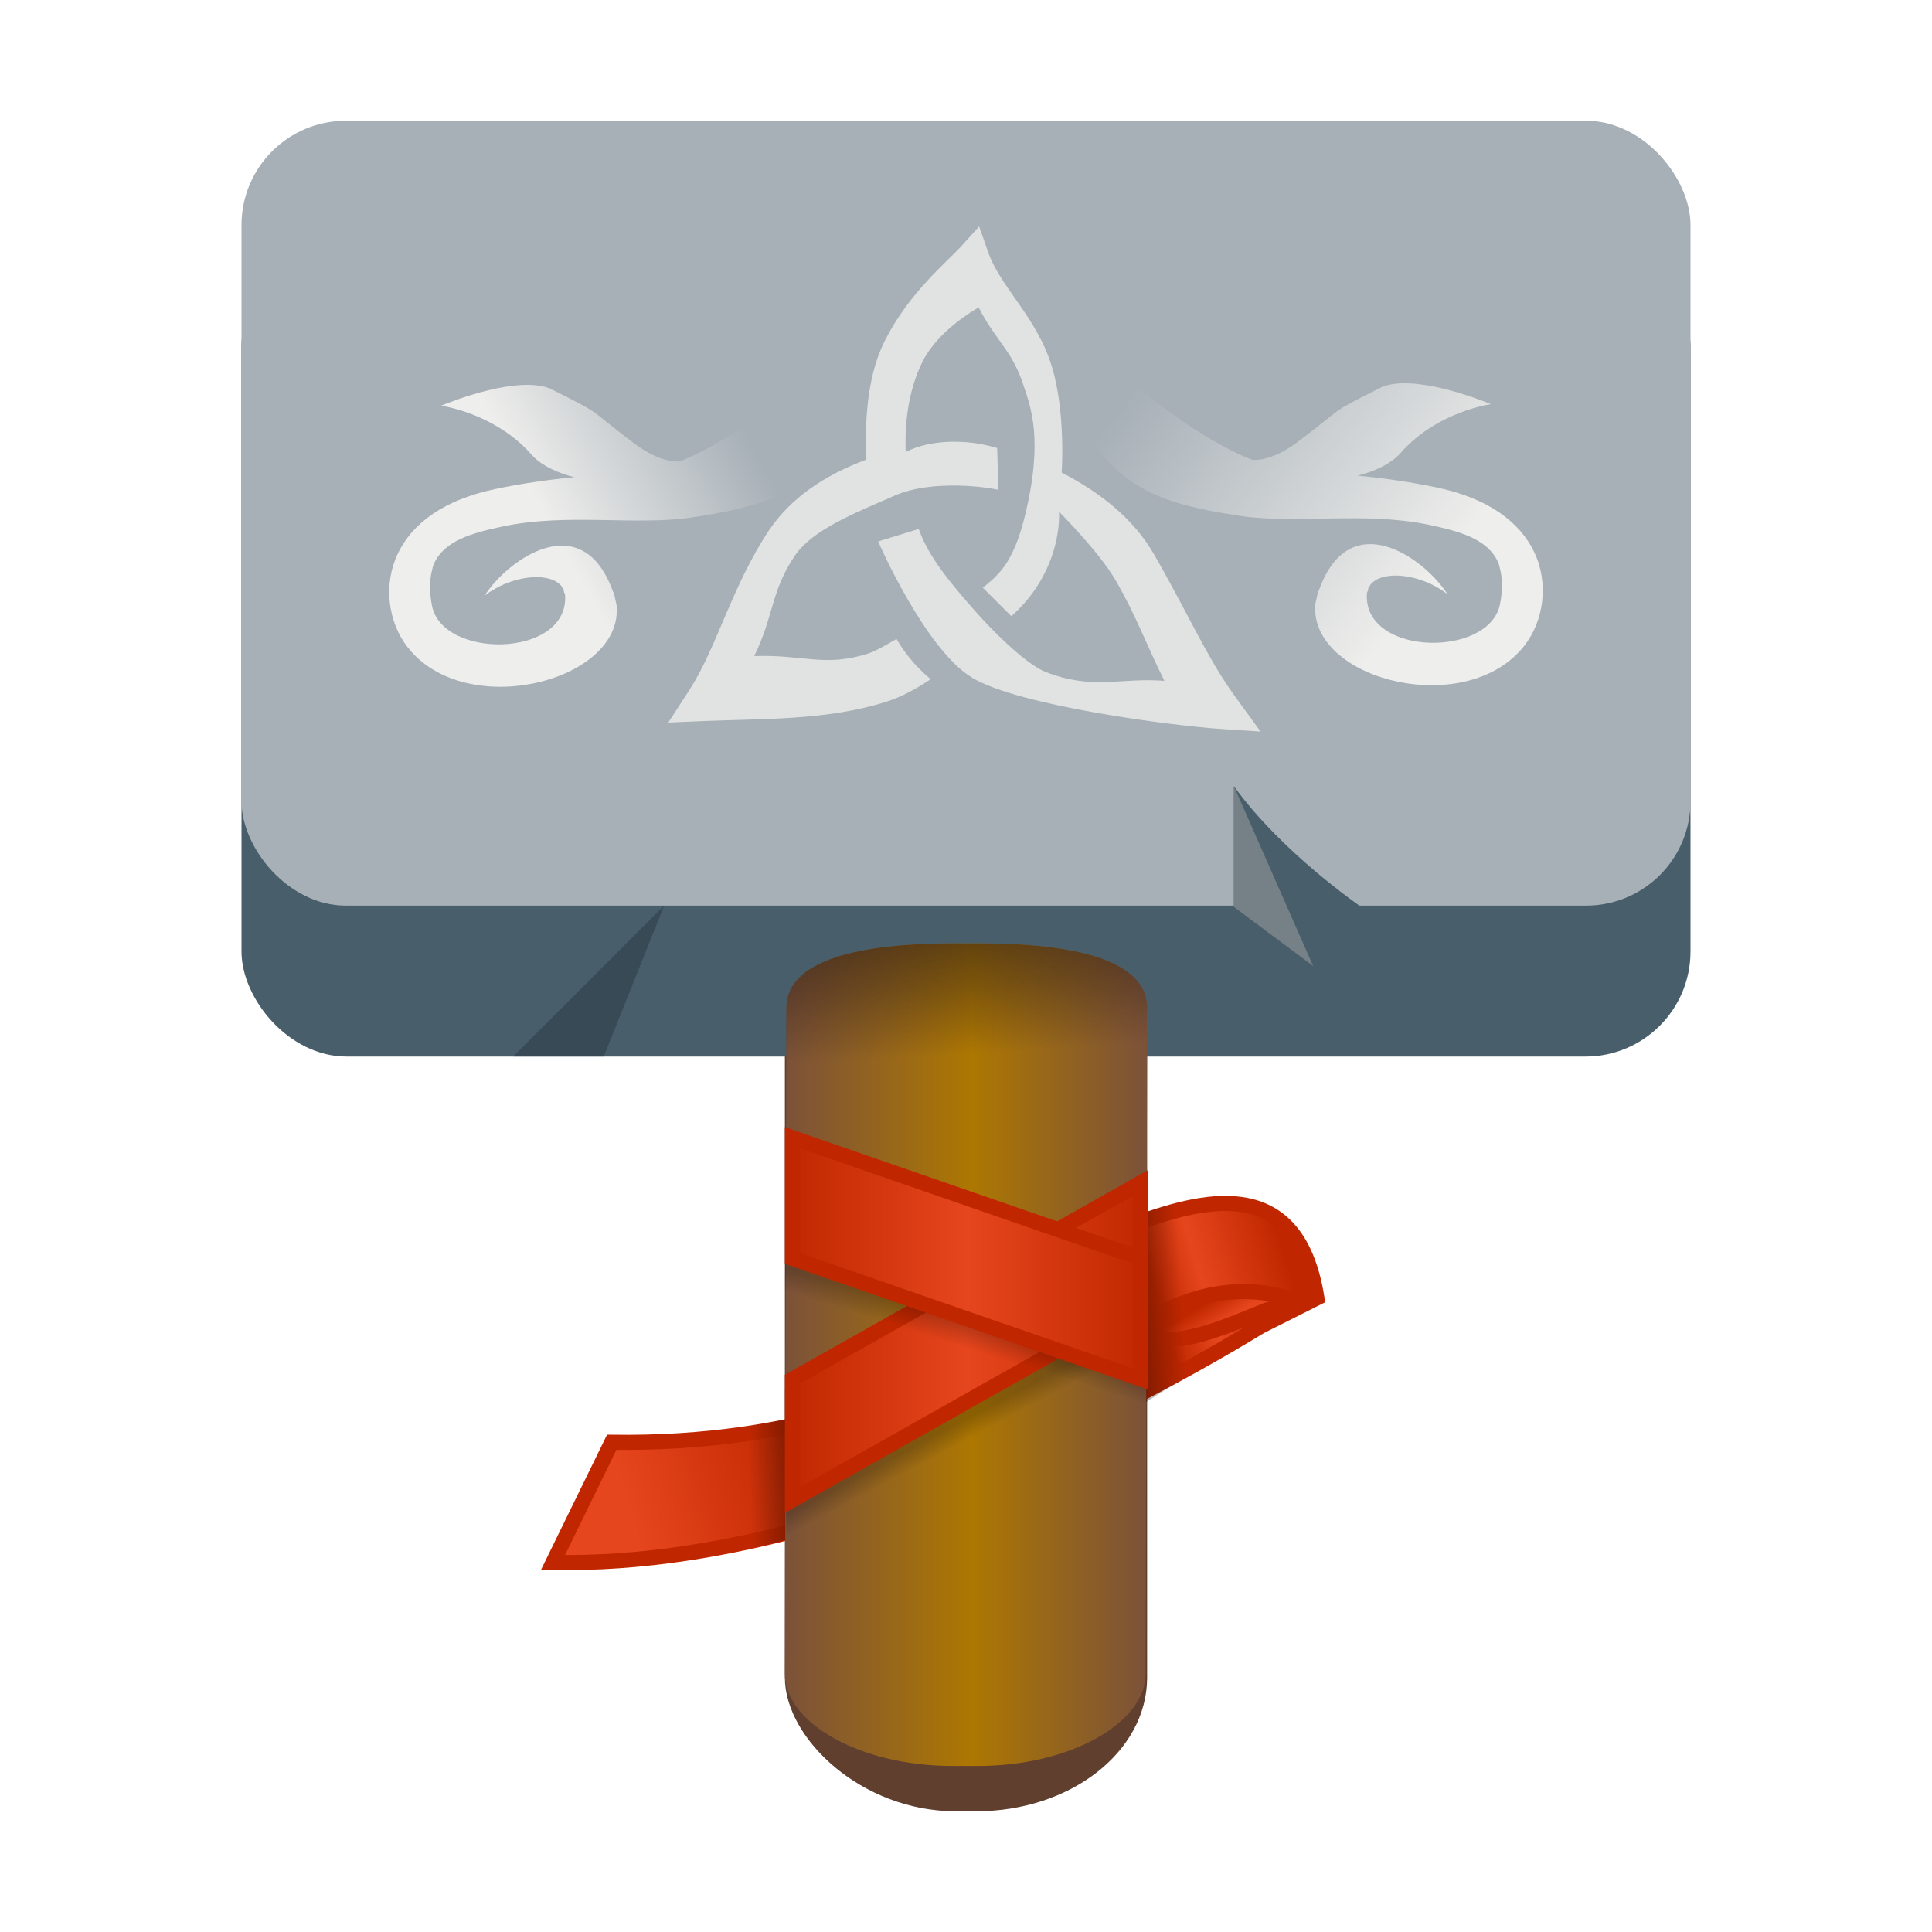 <?xml version="1.0" encoding="UTF-8" standalone="no"?>
<svg
   xmlns:dc="http://purl.org/dc/elements/1.1/"
   xmlns:cc="http://creativecommons.org/ns#"
   xmlns:rdf="http://www.w3.org/1999/02/22-rdf-syntax-ns#"
   xmlns:svg="http://www.w3.org/2000/svg"
   xmlns="http://www.w3.org/2000/svg"
   xmlns:xlink="http://www.w3.org/1999/xlink"
   xmlns:sodipodi="http://sodipodi.sourceforge.net/DTD/sodipodi-0.dtd"
   xmlns:inkscape="http://www.inkscape.org/namespaces/inkscape"
   width="128"
   height="128"
   version="1.1"
   id="svg8"
   sodipodi:docname="org.xfce.thunar.svg"
   inkscape:version="0.92.4 (5da689c313, 2019-01-14)">
  <sodipodi:namedview
     pagecolor="#ffffff"
     bordercolor="#666666"
     borderopacity="1"
     objecttolerance="10"
     gridtolerance="10"
     guidetolerance="10"
     inkscape:pageopacity="0"
     inkscape:pageshadow="2"
     inkscape:window-width="1580"
     inkscape:window-height="1184"
     id="namedview234"
     showgrid="true"
     inkscape:zoom="10.429825"
     inkscape:cx="59.405149"
     inkscape:cy="26.810282"
     inkscape:window-x="157"
     inkscape:window-y="220"
     inkscape:window-maximized="0"
     inkscape:current-layer="svg8">
    <inkscape:grid
       type="xygrid"
       id="grid1048"
       empspacing="4" />
  </sodipodi:namedview>
  <defs
     id="defs12">
    <linearGradient
       inkscape:collect="always"
       id="linearGradient1046-5">
      <stop
         style="stop-color:#2e1e17;stop-opacity:1;"
         offset="0"
         id="stop1042" />
      <stop
         id="stop1057"
         offset="0.528"
         style="stop-color:#2e1e17;stop-opacity:0.514;" />
      <stop
         style="stop-color:#2e1e17;stop-opacity:0;"
         offset="1"
         id="stop1044" />
    </linearGradient>
    <linearGradient
       id="linearGradient1220">
      <stop
         id="stop1215"
         offset="0"
         style="stop-color:#79503c;stop-opacity:1" />
      <stop
         style="stop-color:#ad7702;stop-opacity:1"
         offset="0.515"
         id="stop1224" />
      <stop
         id="stop1218"
         offset="1"
         style="stop-color:#79503c;stop-opacity:1" />
    </linearGradient>
    <linearGradient
       id="linearGradient1185">
      <stop
         id="stop1179"
         offset="0"
         style="stop-color:#e6461d;stop-opacity:1" />
      <stop
         style="stop-color:#c02700;stop-opacity:1;"
         offset="0.265"
         id="stop1189" />
      <stop
         style="stop-color:#c02700;stop-opacity:1"
         offset="0.808"
         id="stop1187" />
      <stop
         style="stop-color:#e6461d;stop-opacity:1"
         offset="0.875"
         id="stop1181" />
      <stop
         id="stop1183"
         offset="1"
         style="stop-color:#c02700;stop-opacity:1" />
    </linearGradient>
    <linearGradient
       id="linearGradient1167">
      <stop
         id="stop1161"
         offset="0"
         style="stop-color:#c02700;stop-opacity:1" />
      <stop
         style="stop-color:#e6461d;stop-opacity:1"
         offset="1"
         id="stop1163" />
    </linearGradient>
    <linearGradient
       id="linearGradient1095">
      <stop
         id="stop1091"
         offset="0"
         style="stop-color:#c02700;stop-opacity:1;" />
      <stop
         id="stop1093"
         offset="1"
         style="stop-color:#c02700;stop-opacity:1" />
    </linearGradient>
    <linearGradient
       id="linearGradient1089">
      <stop
         style="stop-color:#c02700;stop-opacity:1"
         offset="0"
         id="stop1083" />
      <stop
         id="stop1085"
         offset="0.502"
         style="stop-color:#e6461d;stop-opacity:1" />
      <stop
         style="stop-color:#c02700;stop-opacity:1"
         offset="1"
         id="stop1087" />
    </linearGradient>
    <linearGradient
       id="linearGradient1069">
      <stop
         id="stop1065"
         offset="0"
         style="stop-color:#c02700;stop-opacity:1" />
      <stop
         style="stop-color:#e6461d;stop-opacity:1"
         offset="0.502"
         id="stop1073" />
      <stop
         id="stop1067"
         offset="1"
         style="stop-color:#c02700;stop-opacity:1" />
    </linearGradient>
    <linearGradient
       id="linearGradient1182">
      <stop
         id="stop1178"
         offset="0"
         style="stop-color:#e86340;stop-opacity:1" />
      <stop
         id="stop1180"
         offset="1"
         style="stop-color:#bd2600;stop-opacity:1" />
    </linearGradient>
    <linearGradient
       id="linearGradient1176">
      <stop
         id="stop1172"
         offset="0"
         style="stop-color:#e86340;stop-opacity:1" />
      <stop
         id="stop1174"
         offset="1"
         style="stop-color:#bd2600;stop-opacity:1" />
    </linearGradient>
    <linearGradient
       id="linearGradient1265">
      <stop
         style="stop-color:#851b00;stop-opacity:1"
         offset="0"
         id="stop1261" />
      <stop
         style="stop-color:#c02700;stop-opacity:1"
         offset="1"
         id="stop1263" />
    </linearGradient>
    <linearGradient
       id="linearGradient1257">
      <stop
         style="stop-color:#bcc5ca;stop-opacity:1;"
         offset="0"
         id="stop1253" />
      <stop
         style="stop-color:#bcc5ca;stop-opacity:0;"
         offset="1"
         id="stop1255" />
    </linearGradient>
    <linearGradient
       id="linearGradient1235">
      <stop
         style="stop-color:#bcc5ca;stop-opacity:1"
         offset="0"
         id="stop1231" />
      <stop
         id="stop1241"
         offset="0.447"
         style="stop-color:#758087;stop-opacity:1" />
      <stop
         style="stop-color:#a7b0b7;stop-opacity:1"
         offset="1"
         id="stop1233" />
    </linearGradient>
    <linearGradient
       id="linearGradient1223">
      <stop
         style="stop-color:#ec866a;stop-opacity:1"
         offset="0"
         id="stop1219" />
      <stop
         style="stop-color:#e6461d;stop-opacity:1"
         offset="1"
         id="stop1221" />
    </linearGradient>
    <linearGradient
       id="linearGradient1195">
      <stop
         style="stop-color:#dcb102;stop-opacity:1"
         offset="0"
         id="stop1191" />
      <stop
         id="stop1217"
         offset="0.342"
         style="stop-color:#dcb102;stop-opacity:1" />
      <stop
         style="stop-color:#ad7702;stop-opacity:1"
         offset="1"
         id="stop1193" />
    </linearGradient>
    <linearGradient
       id="linearGradient2415">
      <stop
         style="stop-color:#eeeeec;stop-opacity:1;"
         offset="0"
         id="stop2417" />
      <stop
         style="stop-color:#eeeeec;stop-opacity:0;"
         offset="1"
         id="stop2419" />
    </linearGradient>
    <linearGradient
       gradientTransform="matrix(2.171,0,0,2.223,-105.055,10.361)"
       xlink:href="#linearGradient2898"
       id="linearGradient3052"
       x1="6.541"
       y1="2.197"
       x2="32.085"
       y2="2.197"
       gradientUnits="userSpaceOnUse" />
    <linearGradient
       id="linearGradient2898">
      <stop
         style="stop-color:#f5f5f4;stop-opacity:1;"
         offset="0"
         id="stop2900" />
      <stop
         style="stop-color:#f5f5f4;stop-opacity:0;"
         offset="1"
         id="stop2902" />
    </linearGradient>
    <linearGradient
       gradientTransform="matrix(2.171,0,0,2.223,-105.055,10.361)"
       xlink:href="#linearGradient2908"
       id="linearGradient2914"
       x1="11.358"
       y1="23.826"
       x2="9.369"
       y2="17.771"
       gradientUnits="userSpaceOnUse" />
    <linearGradient
       id="linearGradient2908">
      <stop
         style="stop-color:#252829;stop-opacity:1;"
         offset="0"
         id="stop2910" />
      <stop
         style="stop-color:#252829;stop-opacity:0;"
         offset="1"
         id="stop2912" />
    </linearGradient>
    <linearGradient
       gradientTransform="matrix(2.171,0,0,2.223,-105.055,10.361)"
       xlink:href="#linearGradient2898"
       id="linearGradient2904"
       x1="4.773"
       y1="17.55"
       x2="7.867"
       y2="8.093"
       gradientUnits="userSpaceOnUse" />
    <linearGradient
       gradientTransform="matrix(2.171,0,0,2.223,-105.055,10.361)"
       xlink:href="#linearGradient2950"
       id="linearGradient2884"
       x1="18.827"
       y1="31.339"
       x2="23.335"
       y2="31.25"
       gradientUnits="userSpaceOnUse" />
    <linearGradient
       id="linearGradient2950">
      <stop
         id="stop2952"
         offset="0"
         style="stop-color:#fcaf3e;stop-opacity:1" />
      <stop
         id="stop2954"
         offset="1"
         style="stop-color:#f57900;stop-opacity:0;" />
    </linearGradient>
    <linearGradient
       gradientTransform="matrix(2.171,0,0,2.223,-105.055,10.361)"
       xlink:href="#linearGradient2950"
       id="linearGradient2948"
       x1="19.625"
       y1="27.072"
       x2="28.5"
       y2="27.072"
       gradientUnits="userSpaceOnUse" />
    <linearGradient
       gradientTransform="matrix(2.171,0,0,2.223,-105.055,10.361)"
       xlink:href="#linearGradient2806"
       id="linearGradient2812"
       x1="23.277"
       y1="32.055"
       x2="29.111"
       y2="31.967"
       gradientUnits="userSpaceOnUse" />
    <linearGradient
       id="linearGradient2806">
      <stop
         style="stop-color:#ef2929;stop-opacity:1"
         offset="0"
         id="stop2808" />
      <stop
         style="stop-color:#cc0000;stop-opacity:1"
         offset="1"
         id="stop2810" />
    </linearGradient>
    <linearGradient
       gradientTransform="matrix(2.171,0,0,2.223,-105.055,10.361)"
       xlink:href="#linearGradient2928"
       id="linearGradient2934"
       x1="18.681"
       y1="29.934"
       x2="29.907"
       y2="29.934"
       gradientUnits="userSpaceOnUse" />
    <linearGradient
       id="linearGradient2928">
      <stop
         style="stop-color:#a40000;stop-opacity:1;"
         offset="0"
         id="stop2930" />
      <stop
         style="stop-color:#300000;stop-opacity:1"
         offset="1"
         id="stop2932" />
    </linearGradient>
    <linearGradient
       gradientTransform="matrix(2.171,0,0,2.223,-105.055,10.361)"
       xlink:href="#linearGradient2806"
       id="linearGradient2820"
       x1="22.668"
       y1="32.237"
       x2="27.389"
       y2="31.441"
       gradientUnits="userSpaceOnUse" />
    <linearGradient
       gradientTransform="matrix(2.171,0,0,2.223,-105.055,10.361)"
       xlink:href="#linearGradient2928"
       id="linearGradient2848"
       x1="17.806"
       y1="34.004"
       x2="25.709"
       y2="34.579"
       gradientUnits="userSpaceOnUse" />
    <linearGradient
       gradientTransform="matrix(2.171,0,0,2.223,-105.055,10.361)"
       xlink:href="#linearGradient2888"
       id="linearGradient2894"
       x1="19.445"
       y1="42.078"
       x2="29.433"
       y2="34.035"
       gradientUnits="userSpaceOnUse" />
    <linearGradient
       id="linearGradient2888">
      <stop
         style="stop-color:#ffd79a;stop-opacity:1"
         offset="0"
         id="stop2890" />
      <stop
         style="stop-color:#eeb660;stop-opacity:0;"
         offset="1"
         id="stop2892" />
    </linearGradient>
    <linearGradient
       xlink:href="#linearGradient2950"
       id="linearGradient3042"
       x1="9.375"
       y1="39.688"
       x2="13.312"
       y2="35"
       gradientUnits="userSpaceOnUse"
       gradientTransform="matrix(2.144,-0.35,0.341,2.195,-123.46,20.003)" />
    <linearGradient
       xlink:href="#linearGradient2415"
       id="linearGradient2532-0"
       gradientUnits="userSpaceOnUse"
       gradientTransform="matrix(2.16,-0.028,0.127,1.938,-106.928,10.843)"
       x1="12.9"
       y1="12.908"
       x2="18.573"
       y2="9.713" />
    <linearGradient
       xlink:href="#linearGradient2415"
       id="linearGradient2492-4"
       gradientUnits="userSpaceOnUse"
       gradientTransform="matrix(-2.16,-0.028,-0.127,1.938,0.64,10.762)"
       x1="12.255"
       y1="14.821"
       x2="20.264"
       y2="8.149" />
    <linearGradient
       xlink:href="#linearGradient2415"
       id="linearGradient2562-3"
       gradientUnits="userSpaceOnUse"
       gradientTransform="matrix(2.168,-0.113,-0.117,-2.094,-104.363,50.782)"
       x1="23.906"
       y1="6.047"
       x2="24.746"
       y2="21.636" />
    <linearGradient
       xlink:href="#linearGradient2415"
       id="linearGradient2501"
       gradientUnits="userSpaceOnUse"
       x1="36.82"
       y1="18"
       x2="36.82"
       y2="11.375"
       gradientTransform="matrix(2.171,0,0,2.223,-107.226,10.361)" />
    <linearGradient
       xlink:href="#linearGradient2521"
       id="linearGradient2522"
       gradientUnits="userSpaceOnUse"
       gradientTransform="matrix(0.902,0,0,1,1.456,0)"
       x1="32.4"
       y1="17.6"
       x2="32.4"
       y2="42.369" />
    <linearGradient
       id="linearGradient2521">
      <stop
         style="stop-color:#7f4e01;stop-opacity:1"
         offset="0"
         id="stop2523" />
      <stop
         style="stop-color:#402700;stop-opacity:1"
         offset="1"
         id="stop2525" />
    </linearGradient>
    <linearGradient
       xlink:href="#linearGradient2505"
       id="linearGradient2524"
       gradientUnits="userSpaceOnUse"
       gradientTransform="matrix(0.902,0,0,1,1.456,0)"
       x1="17.6"
       y1="48.4"
       x2="32.4"
       y2="48.4" />
    <linearGradient
       id="linearGradient2505">
      <stop
         style="stop-color:#e9b96e;stop-opacity:1;"
         offset="0"
         id="stop2507" />
      <stop
         style="stop-color:#774a01;stop-opacity:1"
         offset="1"
         id="stop2509" />
    </linearGradient>
    <linearGradient
       xlink:href="#linearGradient2551"
       id="linearGradient2526"
       gradientUnits="userSpaceOnUse"
       x1="24"
       y1="40"
       x2="24.923"
       y2="48.45" />
    <linearGradient
       id="linearGradient2551">
      <stop
         style="stop-color:#5f3a00;stop-opacity:1;"
         offset="0"
         id="stop2553" />
      <stop
         style="stop-color:#5f3a00;stop-opacity:0;"
         offset="1"
         id="stop2555" />
    </linearGradient>
    <linearGradient
       xlink:href="#linearGradient2531"
       id="linearGradient2528"
       gradientUnits="userSpaceOnUse"
       x1="19.348"
       y1="31.764"
       x2="29.712"
       y2="33" />
    <linearGradient
       id="linearGradient2531">
      <stop
         style="stop-color:#f1d09e;stop-opacity:1"
         offset="0"
         id="stop2533" />
      <stop
         style="stop-color:#8f5902;stop-opacity:1"
         offset="1"
         id="stop2535" />
    </linearGradient>
    <linearGradient
       xlink:href="#linearGradient2970"
       id="linearGradient3032"
       x1="32.878"
       y1="31.905"
       x2="39.863"
       y2="36.03"
       gradientUnits="userSpaceOnUse"
       gradientTransform="matrix(2.144,-0.35,0.341,2.195,-123.46,20.003)" />
    <linearGradient
       id="linearGradient2970">
      <stop
         style="stop-color:#fcaf3e;stop-opacity:1;"
         offset="0"
         id="stop2972" />
      <stop
         style="stop-color:#fcaf3e;stop-opacity:0;"
         offset="1"
         id="stop2974" />
    </linearGradient>
    <linearGradient
       xlink:href="#linearGradient2998"
       id="linearGradient3004"
       x1="36.125"
       y1="37.699"
       x2="35.656"
       y2="41.324"
       gradientUnits="userSpaceOnUse"
       gradientTransform="matrix(2.144,-0.35,0.341,2.195,-123.46,20.003)" />
    <linearGradient
       id="linearGradient2998">
      <stop
         style="stop-color:#310000;stop-opacity:1;"
         offset="0"
         id="stop3000" />
      <stop
         style="stop-color:#310000;stop-opacity:0;"
         offset="1"
         id="stop3002" />
    </linearGradient>
    <linearGradient
       xlink:href="#linearGradient2404"
       id="linearGradient2504"
       gradientUnits="userSpaceOnUse"
       x1="18.996"
       y1="7.247"
       x2="20.007"
       y2="23.842"
       gradientTransform="matrix(2.171,0,0,2.223,-107.226,10.361)" />
    <linearGradient
       id="linearGradient2404">
      <stop
         style="stop-color:#d3d7cf;stop-opacity:1;"
         offset="0"
         id="stop2406" />
      <stop
         style="stop-color:#555856;stop-opacity:1"
         offset="1"
         id="stop2408" />
    </linearGradient>
    <radialGradient
       xlink:href="#linearGradient2416"
       id="radialGradient2507"
       gradientUnits="userSpaceOnUse"
       gradientTransform="matrix(-4.858,0,0,-2.245,68.487,7.157)"
       cx="25"
       cy="-14.446"
       fx="25"
       fy="-14.446"
       r="20" />
    <linearGradient
       id="linearGradient2416">
      <stop
         style="stop-color:#30312f;stop-opacity:1"
         offset="0"
         id="stop2418" />
      <stop
         style="stop-color:#555753;stop-opacity:0;"
         offset="1"
         id="stop2420" />
    </linearGradient>
    <linearGradient
       xlink:href="#linearGradient2396"
       id="linearGradient2510"
       gradientUnits="userSpaceOnUse"
       x1="31.117"
       y1="23.842"
       x2="26.548"
       y2="-1.775"
       gradientTransform="matrix(2.171,0,0,2.223,-107.226,10.361)" />
    <linearGradient
       id="linearGradient2396">
      <stop
         style="stop-color:#e1e2df;stop-opacity:1;"
         offset="0"
         id="stop2398" />
      <stop
         style="stop-color:#888a85;stop-opacity:1"
         offset="1"
         id="stop2400" />
    </linearGradient>
    <linearGradient
       xlink:href="#linearGradient2440"
       id="linearGradient2513"
       gradientUnits="userSpaceOnUse"
       x1="22.675"
       y1="-1.304"
       x2="27.513"
       y2="23.544"
       gradientTransform="matrix(2.171,0,0,2.223,-107.226,10.361)" />
    <linearGradient
       id="linearGradient2440">
      <stop
         style="stop-color:#60625e;stop-opacity:1"
         offset="0"
         id="stop2442" />
      <stop
         style="stop-color:#1d2122;stop-opacity:1"
         offset="1"
         id="stop2444" />
    </linearGradient>
    <linearGradient
       xlink:href="#linearGradient2806"
       id="linearGradient2978"
       x1="25.413"
       y1="35.894"
       x2="41.9"
       y2="35.894"
       gradientUnits="userSpaceOnUse"
       gradientTransform="matrix(2.144,-0.35,0.341,2.195,-123.46,20.003)" />
    <linearGradient
       xlink:href="#linearGradient2928"
       id="linearGradient2964"
       x1="30.038"
       y1="32.262"
       x2="41.213"
       y2="39.525"
       gradientUnits="userSpaceOnUse"
       gradientTransform="matrix(2.144,-0.35,0.341,2.195,-123.46,20.003)" />
    <linearGradient
       xlink:href="#linearGradient2998"
       id="linearGradient3014"
       x1="20.375"
       y1="38.406"
       x2="11.562"
       y2="37.719"
       gradientUnits="userSpaceOnUse"
       gradientTransform="matrix(2.144,-0.35,0.341,2.195,-117.319,19.02)" />
    <linearGradient
       xlink:href="#linearGradient2806"
       id="linearGradient2976"
       x1="7.225"
       y1="37.761"
       x2="42.109"
       y2="37.761"
       gradientUnits="userSpaceOnUse"
       gradientTransform="matrix(2.144,-0.35,0.341,2.195,-123.46,20.003)" />
    <linearGradient
       xlink:href="#linearGradient2928"
       id="linearGradient2986"
       x1="7.225"
       y1="37.761"
       x2="42.109"
       y2="37.761"
       gradientUnits="userSpaceOnUse"
       gradientTransform="matrix(2.144,-0.35,0.341,2.195,-123.46,20.003)" />
    <radialGradient
       xlink:href="#linearGradient4114"
       id="radialGradient3861"
       gradientUnits="userSpaceOnUse"
       gradientTransform="matrix(4.069,0,0,2.001,-114.452,-69.729)"
       cx="15.116"
       cy="63.965"
       fx="15.116"
       fy="63.965"
       r="12.289" />
    <linearGradient
       id="linearGradient4114">
      <stop
         id="stop4116"
         offset="0"
         style="stop-color:#000000;stop-opacity:1;" />
      <stop
         id="stop4118"
         offset="1"
         style="stop-color:#000000;stop-opacity:0;" />
    </linearGradient>
    <linearGradient
       xlink:href="#linearGradient1235"
       id="linearGradient1239"
       gradientUnits="userSpaceOnUse"
       x1="33.564"
       y1="8.001"
       x2="45.019"
       y2="80.833"
       gradientTransform="translate(-12.25,-96.625)" />
    <linearGradient
       xlink:href="#linearGradient2415"
       id="linearGradient1277"
       gradientUnits="userSpaceOnUse"
       gradientTransform="matrix(-2.16,-0.035,-0.127,2.478,117.784,9.105)"
       x1="12.255"
       y1="14.821"
       x2="20.264"
       y2="8.149" />
    <linearGradient
       xlink:href="#linearGradient2415"
       id="linearGradient1279"
       gradientUnits="userSpaceOnUse"
       gradientTransform="matrix(2.16,-0.035,0.127,2.478,10.216,9.208)"
       x1="12.9"
       y1="12.908"
       x2="18.573"
       y2="9.713" />
    <linearGradient
       xlink:href="#linearGradient4114"
       id="linearGradient1388-3"
       gradientUnits="userSpaceOnUse"
       gradientTransform="matrix(0.381,0,0,0.367,149.048,2.818)"
       x1="59.417"
       y1="55.613"
       x2="63.75"
       y2="67.745" />
    <filter
       style="color-interpolation-filters:sRGB"
       id="filter1085"
       x="-0.019"
       width="1.039"
       y="-0.031"
       height="1.062">
      <feGaussianBlur
         stdDeviation="0.065"
         id="feGaussianBlur1087" />
    </filter>
    <linearGradient
       xlink:href="#linearGradient2415"
       id="linearGradient1279-5"
       gradientUnits="userSpaceOnUse"
       gradientTransform="matrix(0.791,-0.01,0.046,0.709,154.758,7.005)"
       x1="12.9"
       y1="12.908"
       x2="18.573"
       y2="9.713" />
    <linearGradient
       xlink:href="#linearGradient2415"
       id="linearGradient1277-6"
       gradientUnits="userSpaceOnUse"
       gradientTransform="matrix(-0.791,-0.01,-0.046,0.709,194.135,6.975)"
       x1="12.255"
       y1="14.821"
       x2="20.264"
       y2="8.149" />
    <linearGradient
       xlink:href="#linearGradient2415"
       id="linearGradient1275-2"
       gradientUnits="userSpaceOnUse"
       gradientTransform="matrix(0.794,0.041,-0.043,0.766,155.697,6.012)"
       x1="23.906"
       y1="6.047"
       x2="24.746"
       y2="21.636" />
    <linearGradient
       xlink:href="#linearGradient1257"
       id="linearGradient1259-9"
       x1="37.379"
       y1="61.647"
       x2="39.903"
       y2="65.362"
       gradientUnits="userSpaceOnUse"
       gradientTransform="matrix(0.372,0,0,0.501,151.064,-6.558)" />
    <linearGradient
       xlink:href="#linearGradient1223"
       id="linearGradient1225-7"
       x1="63.455"
       y1="74.454"
       x2="66.717"
       y2="87.005"
       gradientUnits="userSpaceOnUse"
       gradientTransform="matrix(0.307,0,0,0.351,153.661,2.522)" />
    <linearGradient
       xlink:href="#linearGradient1265"
       id="linearGradient1267-3"
       x1="59.875"
       y1="92.25"
       x2="78.312"
       y2="74.875"
       gradientUnits="userSpaceOnUse"
       gradientTransform="matrix(0.307,0,0,0.348,154.34,3.796)" />
    <linearGradient
       xlink:href="#linearGradient1195"
       id="linearGradient1197-6"
       x1="41.542"
       y1="81.284"
       x2="76.25"
       y2="86.75"
       gradientUnits="userSpaceOnUse"
       gradientTransform="matrix(0.338,0,0,0.325,151.536,5.653)" />
    <linearGradient
       xlink:href="#linearGradient1195"
       id="linearGradient1197-6-3"
       x1="41.542"
       y1="81.284"
       x2="76.25"
       y2="86.75"
       gradientUnits="userSpaceOnUse"
       gradientTransform="matrix(0.141,0,0,0.129,162.13,68.273)" />
    <linearGradient
       xlink:href="#linearGradient1257"
       id="linearGradient1259-9-6"
       x1="37.379"
       y1="61.647"
       x2="39.903"
       y2="65.362"
       gradientUnits="userSpaceOnUse"
       gradientTransform="matrix(0.124,0,0,0.25,163.533,59.972)" />
    <linearGradient
       xlink:href="#linearGradient1182"
       id="linearGradient1162"
       x1="66.526"
       y1="88.582"
       x2="67.309"
       y2="86.51"
       gradientUnits="userSpaceOnUse" />
    <linearGradient
       xlink:href="#linearGradient1176"
       id="linearGradient1170"
       x1="66.526"
       y1="88.582"
       x2="67.309"
       y2="86.51"
       gradientUnits="userSpaceOnUse" />
    <linearGradient
       xlink:href="#linearGradient4114"
       id="linearGradient1214"
       gradientUnits="userSpaceOnUse"
       x1="67.62"
       y1="86.941"
       x2="67.185"
       y2="88.324" />
    <linearGradient
       xlink:href="#linearGradient4114"
       id="linearGradient1221"
       gradientUnits="userSpaceOnUse"
       x1="67.62"
       y1="86.941"
       x2="67.185"
       y2="88.324"
       gradientTransform="translate(0,2)" />
    <linearGradient
       gradientUnits="userSpaceOnUse"
       y2="96.457"
       x2="49.692"
       y1="96.32"
       x1="53.703"
       id="linearGradient1063"
       xlink:href="#linearGradient4114"
       gradientTransform="translate(0,2)" />
    <linearGradient
       gradientUnits="userSpaceOnUse"
       y2="81.371"
       x2="76.077"
       y1="81.371"
       x1="52"
       id="linearGradient1071"
       xlink:href="#linearGradient1089"
       gradientTransform="translate(0,2)" />
    <linearGradient
       gradientUnits="userSpaceOnUse"
       y2="86.871"
       x2="76.077"
       y1="86.871"
       x1="52"
       id="linearGradient1081"
       xlink:href="#linearGradient1069"
       gradientTransform="translate(0,2)" />
    <linearGradient
       gradientUnits="userSpaceOnUse"
       y2="81.371"
       x2="76.077"
       y1="81.371"
       x1="52"
       id="linearGradient1097"
       xlink:href="#linearGradient1095"
       gradientTransform="translate(0,2)" />
    <linearGradient
       gradientUnits="userSpaceOnUse"
       y2="85.575"
       x2="81.084"
       y1="84.15"
       x1="80.178"
       id="linearGradient1169"
       xlink:href="#linearGradient1167"
       gradientTransform="translate(0,2)" />
    <linearGradient
       gradientUnits="userSpaceOnUse"
       y2="83.241"
       x2="85.771"
       y1="96.207"
       x1="41.102"
       id="linearGradient1177"
       xlink:href="#linearGradient1185"
       gradientTransform="translate(0,2)" />
    <linearGradient
       gradientTransform="matrix(-1,0,0,1,131.96,-14)"
       xlink:href="#linearGradient4114"
       id="linearGradient1063-3"
       x1="58.331"
       y1="98.762"
       x2="53.736"
       y2="98.438"
       gradientUnits="userSpaceOnUse" />
    <linearGradient
       gradientUnits="userSpaceOnUse"
       y2="89.644"
       x2="76.094"
       y1="89.644"
       x1="52"
       id="linearGradient1222"
       xlink:href="#linearGradient1220"
       gradientTransform="matrix(1.039,0,0,1.015,-2.559,-2.258)" />
    <linearGradient
       gradientTransform="matrix(-1,0,0,1,127.999,9.001)"
       y2="88.061"
       x2="67.022"
       y1="86.941"
       x1="67.62"
       gradientUnits="userSpaceOnUse"
       id="linearGradient1228"
       xlink:href="#linearGradient4114" />
    <linearGradient
       inkscape:collect="always"
       xlink:href="#linearGradient1046-5"
       id="linearGradient1050"
       x1="65.966"
       y1="60.928"
       x2="66.508"
       y2="70.691"
       gradientUnits="userSpaceOnUse"
       gradientTransform="translate(0,-1)" />
  </defs>
  <path
     id="path1071"
     style="fill:url(#linearGradient1169);fill-opacity:1;stroke:none;stroke-width:1px;stroke-linecap:butt;stroke-linejoin:miter;stroke-opacity:1"
     d="M 76.04,86.698 C 74,91.568 86.123,87.706 84.63,85.535 c -2.027,-0.429 -5.879,0.065 -8.591,1.163 z"
     inkscape:connector-curvature="0" />
  <rect
     ry="8.357"
     rx="10.815"
     y="60.5"
     x="52.5"
     height="59"
     width="23"
     id="rect1245"
     style="opacity:1;fill:#603f2f;fill-opacity:1;fill-rule:nonzero;stroke:#603f2f;stroke-width:1;stroke-linecap:round;stroke-linejoin:round;stroke-miterlimit:4;stroke-dasharray:none;stroke-dashoffset:0;stroke-opacity:1" />
  <path
     style="fill:url(#linearGradient1177);fill-opacity:1;fill-rule:evenodd;stroke:#c02700;stroke-width:1px;stroke-linecap:butt;stroke-linejoin:miter;stroke-opacity:1"
     d="m 75.551,87.786 c 5.88,-3.862 10.469,-1.5 10.469,-1.5 0,0 -26.399,17.755 -49.38,17.224 l 3.889,-7.955 c 24.749,0.354 34.741,-14.489 34.741,-14.489 4.965,-1.827 10.719,-2.995 11.978,4.928 l -3.985,2.005 1.079,-1.35 c -1.799,0.569 -7.482,3.598 -8.792,1.136 z"
     id="path1229"
     inkscape:connector-curvature="0" />
  <rect
     ry="6.961"
     style="opacity:1;fill:#485e6b;fill-opacity:1;stroke:none;stroke-width:0;stroke-linecap:butt;stroke-miterlimit:4;stroke-dasharray:none;stroke-opacity:1"
     id="rect1185"
     width="96"
     height="54"
     x="16"
     y="16" />
  <rect
     ry="6.912"
     style="opacity:1;fill:#a7b0b7;fill-opacity:1;stroke:none;stroke-width:0;stroke-linecap:butt;stroke-miterlimit:4;stroke-dasharray:none;stroke-opacity:1"
     id="rect1243"
     width="96"
     height="52"
     x="16"
     y="8" />
  <path
     d="m 48.909,94.602 0.7,8.026 5.731,-1.432 -0.315,-7.674 z"
     style="opacity:0.5;fill:url(#linearGradient1063);fill-opacity:1;stroke:none;stroke-width:4"
     id="rect1053"
     inkscape:connector-curvature="0" />
  <path
     id="rect1053-5"
     style="opacity:0.5;fill:url(#linearGradient1063-3);fill-opacity:1;stroke:none;stroke-width:4"
     d="m 78.437,79.519 0.19,11.701 -4.613,2.841 0.803,-13.429 z"
     inkscape:connector-curvature="0" />
  <path
     style="opacity:1;fill:url(#linearGradient1222);fill-opacity:1;fill-rule:nonzero;stroke:none;stroke-width:1;stroke-linecap:round;stroke-linejoin:round;stroke-miterlimit:4;stroke-dasharray:none;stroke-dashoffset:0;stroke-opacity:1"
     d="m 63.195,62.5 h 1.707 c 6.148,0 11.097,1.064 11.097,4.277 l -0.098,44.131 c -0.007,3.213 -4.949,6.091 -11.097,6.091 h -1.707 c -6.148,0 -11.104,-2.878 -11.097,-6.091 l 0.098,-44.131 c 0,-3.213 4.949,-4.277 11.097,-4.277 z"
     id="rect1178"
     inkscape:connector-curvature="0"
     sodipodi:nodetypes="csccssscsc" />
  <path
     style="color:#000000;font-style:normal;font-variant:normal;font-weight:normal;font-stretch:normal;font-size:medium;line-height:normal;font-family:sans-serif;font-variant-ligatures:normal;font-variant-position:normal;font-variant-caps:normal;font-variant-numeric:normal;font-variant-alternates:normal;font-variant-east_asian:normal;font-feature-settings:normal;text-indent:0;text-align:start;text-decoration:none;text-decoration-line:none;text-decoration-style:solid;text-decoration-color:#000000;letter-spacing:normal;word-spacing:normal;text-transform:none;writing-mode:lr-tb;direction:ltr;text-orientation:mixed;dominant-baseline:auto;baseline-shift:baseline;text-anchor:start;white-space:normal;shape-padding:0;clip-rule:nonzero;display:inline;overflow:visible;visibility:visible;opacity:0.2;isolation:auto;mix-blend-mode:normal;color-interpolation:sRGB;color-interpolation-filters:linearRGB;solid-color:#000000;solid-opacity:1;vector-effect:none;fill:url(#linearGradient1228);fill-opacity:1;fill-rule:evenodd;stroke:none;stroke-width:1px;stroke-linecap:butt;stroke-linejoin:miter;stroke-miterlimit:4;stroke-dasharray:none;stroke-dashoffset:0;stroke-opacity:1;color-rendering:auto;image-rendering:auto;shape-rendering:auto;text-rendering:auto;enable-background:accumulate"
     d="m 60.214,89.163 15.72,-7.831 0.086,8.123 -23.914,13.054 -0.107,-8.842 v -1.646 z"
     id="path1226"
     inkscape:connector-curvature="0" />
  <path
     style="fill:url(#linearGradient1081);fill-opacity:1;fill-rule:evenodd;stroke:#c02700;stroke-width:1px;stroke-linecap:butt;stroke-linejoin:miter;stroke-opacity:1"
     d="M 52.5,91.375 75.577,78.366 v 8 L 52.5,99.375 Z"
     id="path1189"
     inkscape:connector-curvature="0" />
  <path
     id="path1212"
     d="M 67.785,82.162 52.155,78.315 51.994,85.412 76.005,94.402 76,86.666 v -1.646 z"
     style="color:#000000;font-style:normal;font-variant:normal;font-weight:normal;font-stretch:normal;font-size:medium;line-height:normal;font-family:sans-serif;font-variant-ligatures:normal;font-variant-position:normal;font-variant-caps:normal;font-variant-numeric:normal;font-variant-alternates:normal;font-variant-east_asian:normal;font-feature-settings:normal;text-indent:0;text-align:start;text-decoration:none;text-decoration-line:none;text-decoration-style:solid;text-decoration-color:#000000;letter-spacing:normal;word-spacing:normal;text-transform:none;writing-mode:lr-tb;direction:ltr;text-orientation:mixed;dominant-baseline:auto;baseline-shift:baseline;text-anchor:start;white-space:normal;shape-padding:0;clip-rule:nonzero;display:inline;overflow:visible;visibility:visible;opacity:0.2;isolation:auto;mix-blend-mode:normal;color-interpolation:sRGB;color-interpolation-filters:linearRGB;solid-color:#000000;solid-opacity:1;vector-effect:none;fill:url(#linearGradient1221);fill-opacity:1;fill-rule:evenodd;stroke:none;stroke-width:1px;stroke-linecap:butt;stroke-linejoin:miter;stroke-miterlimit:4;stroke-dasharray:none;stroke-dashoffset:0;stroke-opacity:1;color-rendering:auto;image-rendering:auto;shape-rendering:auto;text-rendering:auto;enable-background:accumulate"
     inkscape:connector-curvature="0" />
  <path
     style="fill:url(#linearGradient1071);fill-opacity:1;fill-rule:evenodd;stroke:url(#linearGradient1097);stroke-width:1px;stroke-linecap:butt;stroke-linejoin:miter;stroke-opacity:1"
     d="m 52.5,75.375 23.077,7.991 v 8 L 52.5,83.375 Z"
     id="path1187"
     inkscape:connector-curvature="0" />
  <path
     style="fill:#485e6b;fill-opacity:1;fill-rule:evenodd;stroke:none;stroke-width:1px;stroke-linecap:butt;stroke-linejoin:miter;stroke-opacity:1"
     d="m 81.75,60.088 c 0,0 0,-2.166 0,-8 3.182,4.419 8.438,8 8.438,8 z"
     id="path1227" />
  <path
     style="fill:#263742;fill-opacity:0.5;fill-rule:evenodd;stroke:none;stroke-width:1.699px;stroke-linecap:butt;stroke-linejoin:miter;stroke-opacity:1"
     d="M 34,70 44,60 40,70 Z"
     id="path1251"
     inkscape:connector-curvature="0" />
  <path
     id="path1269"
     d="m 64.87,15 -1.142,1.267 c -1.008,1.117 -3.459,3.068 -5.098,6.291 -1.033,2.031 -1.378,4.802 -1.228,7.891 -2.773,1.027 -5.023,2.553 -6.455,4.69 -2.399,3.579 -3.474,7.771 -5.213,10.479 l -1.457,2.253 2.314,-0.098 c 3.938,-0.169 8.192,-0.025 12.15,-1.289 1.028,-0.328 1.972,-0.856 2.918,-1.484 -1.126,-0.944 -1.826,-1.908 -2.261,-2.668 -0.009,-0.016 -1.21,0.753 -1.877,0.966 -2.9,0.926 -4.284,0.054 -7.549,0.169 1.32,-2.733 1.1,-4.282 2.667,-6.621 1.19,-1.775 4.057,-2.877 6.629,-4.007 2.572,-1.13 6.396,-0.521 6.879,-0.381 l -0.083,-2.775 c -0.637,-0.189 -1.358,-0.342 -2.157,-0.395 -2.397,-0.16 -3.744,0.572 -3.902,0.663 -0.092,-2.391 0.334,-4.451 1.147,-6.05 1.016,-1.998 3.397,-3.37 3.687,-3.531 1.145,2.239 2.194,2.793 2.968,5.149 0.469,1.429 1.342,3.573 0.098,8.651 -0.775,3.163 -1.771,3.931 -2.79,4.766 l 1.888,1.888 c 0.609,-0.535 1.303,-1.292 1.864,-2.226 1.408,-2.344 1.31,-4.447 1.292,-4.698 0,0 2.653,2.648 3.743,4.53 1.413,2.44 1.93,4.03 3.241,6.678 -2.91,-0.233 -4.805,0.641 -7.922,-0.612 -0.843,-0.339 -2.6,-1.729 -4.688,-4.092 -2.088,-2.363 -3.122,-3.819 -3.664,-5.36 l -2.686,0.828 c 0.031,0.098 3.135,7.191 6.248,9.043 3.113,1.852 13.194,3.163 16.445,3.379 l 2.642,0.176 -1.73,-2.381 c -1.809,-2.49 -3.198,-5.681 -5.364,-9.421 -1.291,-2.23 -3.418,-3.983 -6.085,-5.357 0,0 0.281,-3.946 -0.645,-7.009 -0.993,-3.282 -3.398,-5.243 -4.221,-7.583 z"
     style="fill:#e1e3e2;fill-opacity:1;fill-rule:evenodd;stroke:none;stroke-width:0.452;stroke-linecap:butt;stroke-linejoin:miter;stroke-miterlimit:4;stroke-dasharray:none;stroke-opacity:1" />
  <path
     style="fill:url(#linearGradient1277);fill-opacity:1;fill-rule:evenodd;stroke:none;stroke-width:0.452;stroke-linecap:butt;stroke-linejoin:miter;stroke-miterlimit:4;stroke-dasharray:none;stroke-opacity:1"
     d="m 69.877,19.634 c 2.769,4.644 9.672,9.557 13.095,10.833 0.059,0.022 0.145,-0.016 0.203,0.004 0.015,-9.3e-4 0.053,0.002 0.068,0.001 0.863,-0.065 1.759,-0.457 2.836,-1.271 3.154,-2.384 1.872,-1.749 5.314,-3.478 0.036,-0.018 0.102,-0.059 0.139,-0.075 2.161,-0.889 6.484,0.821 7.24,1.126 -0.733,0.119 -3.825,0.775 -5.977,3.235 -0.014,0.016 -0.058,0.061 -0.071,0.076 -0.014,0.015 -0.057,0.061 -0.071,0.076 -0.63,0.62 -1.596,1.07 -2.704,1.351 1.669,0.161 3.41,0.402 5.23,0.783 3.399,0.713 5.502,2.259 6.47,4.291 0.968,2.032 0.649,4.52 -0.655,6.19 -3.783,4.845 -13.902,2.36 -13.861,-2.475 0.002,-0.082 0.008,-0.226 0.016,-0.31 0.012,-0.105 0.066,-0.279 0.087,-0.386 0.024,-0.107 0.054,-0.277 0.087,-0.386 0.014,-0.044 0.059,-0.11 0.075,-0.154 2.008,-5.555 6.874,-2.206 8.499,0.295 -1.746,-1.341 -4.179,-1.598 -5.032,-0.703 -0.016,0.018 -0.057,0.057 -0.071,0.076 -0.021,0.029 -0.057,0.123 -0.075,0.154 -0.005,0.011 -0.066,0.065 -0.071,0.076 -0.005,0.011 5.2e-4,0.066 -0.004,0.077 -0.004,0.012 -1.9e-4,0.065 -0.004,0.077 -0.01,0.037 -0.069,0.115 -0.075,0.154 -0.002,0.013 -0.002,0.064 -0.004,0.077 -10e-4,0.014 -0.003,0.064 -0.004,0.077 -4e-4,0.014 -0.004,0.063 -0.004,0.077 -0.003,3.994 8.127,4.045 8.825,0.532 0.17,-0.853 0.158,-1.587 0.044,-2.169 -0.013,-0.062 -0.04,-0.175 -0.056,-0.233 -0.017,-0.058 -0.036,-0.178 -0.056,-0.233 -0.014,-0.036 -0.045,-0.121 -0.06,-0.156 -0.686,-1.528 -2.528,-2.043 -4.603,-2.478 -4.252,-0.891 -8.796,-0.021 -12.538,-0.593 -5.66,-0.867 -8.163,-1.89 -11.26,-7.083 z"
     id="path1271" />
  <path
     id="path1273"
     d="m 58.123,19.737 c -2.769,4.644 -9.672,9.557 -13.095,10.833 -0.059,0.022 -0.145,-0.016 -0.203,0.004 -0.015,-9.3e-4 -0.053,0.002 -0.068,0.001 -0.863,-0.065 -1.759,-0.457 -2.836,-1.271 -3.154,-2.384 -1.872,-1.749 -5.314,-3.478 -0.036,-0.018 -0.102,-0.059 -0.139,-0.075 -2.161,-0.889 -6.484,0.821 -7.24,1.126 0.733,0.119 3.824,0.775 5.977,3.235 0.014,0.016 0.057,0.061 0.071,0.076 0.014,0.015 0.057,0.061 0.071,0.076 0.63,0.62 1.596,1.07 2.704,1.351 -1.669,0.161 -3.41,0.402 -5.23,0.783 -3.399,0.713 -5.502,2.259 -6.47,4.291 -0.968,2.032 -0.649,4.52 0.655,6.19 3.783,4.845 13.902,2.36 13.861,-2.475 -0.002,-0.082 -0.008,-0.226 -0.016,-0.31 -0.012,-0.105 -0.066,-0.279 -0.087,-0.386 -0.024,-0.107 -0.054,-0.277 -0.087,-0.386 -0.014,-0.044 -0.06,-0.11 -0.075,-0.154 -2.008,-5.555 -6.874,-2.206 -8.499,0.295 1.746,-1.341 4.179,-1.598 5.032,-0.703 0.016,0.018 0.057,0.057 0.071,0.076 0.021,0.029 0.057,0.123 0.075,0.154 0.005,0.011 0.066,0.065 0.071,0.076 0.005,0.011 -5.16e-4,0.066 0.004,0.077 0.004,0.012 1.89e-4,0.065 0.004,0.077 0.01,0.037 0.068,0.115 0.075,0.154 0.002,0.013 0.002,0.064 0.004,0.077 0.001,0.014 0.003,0.064 0.004,0.077 4.04e-4,0.014 0.004,0.063 0.004,0.077 0.003,3.994 -8.127,4.045 -8.825,0.532 -0.17,-0.853 -0.158,-1.587 -0.044,-2.169 0.013,-0.062 0.04,-0.175 0.056,-0.233 0.017,-0.058 0.036,-0.178 0.056,-0.233 0.014,-0.036 0.045,-0.121 0.06,-0.156 0.685,-1.528 2.528,-2.043 4.603,-2.478 4.252,-0.891 8.796,-0.021 12.538,-0.593 5.66,-0.867 8.163,-1.89 11.26,-7.083 z"
     style="fill:url(#linearGradient1279);fill-opacity:1;fill-rule:evenodd;stroke:none;stroke-width:0.452;stroke-linecap:butt;stroke-linejoin:miter;stroke-miterlimit:4;stroke-dasharray:none;stroke-opacity:1" />
  <path
     style="fill:#758087;stroke:none;stroke-width:1px;stroke-linecap:butt;stroke-linejoin:miter;stroke-opacity:1;fill-opacity:1"
     d="M 81.75,52.088 87,64 81.75,60.088 Z"
     id="path1037" />
  <path
     inkscape:connector-curvature="0"
     id="path1040"
     d="m 63.195,62.5 h 1.707 c 6.148,0 11.097,1.064 11.097,4.277 L 75.902,72 c 0,0 -7.997,-2.039 -12.037,-2.034 C 59.823,69.971 52,72 52,72 l 0.098,-5.223 c 0,-3.213 4.949,-4.277 11.097,-4.277 z"
     style="opacity:0.755;fill:url(#linearGradient1050);fill-opacity:1;fill-rule:nonzero;stroke:none;stroke-width:1;stroke-linecap:round;stroke-linejoin:round;stroke-miterlimit:4;stroke-dasharray:none;stroke-dashoffset:0;stroke-opacity:1"
     sodipodi:nodetypes="cscczccsc" />
</svg>
